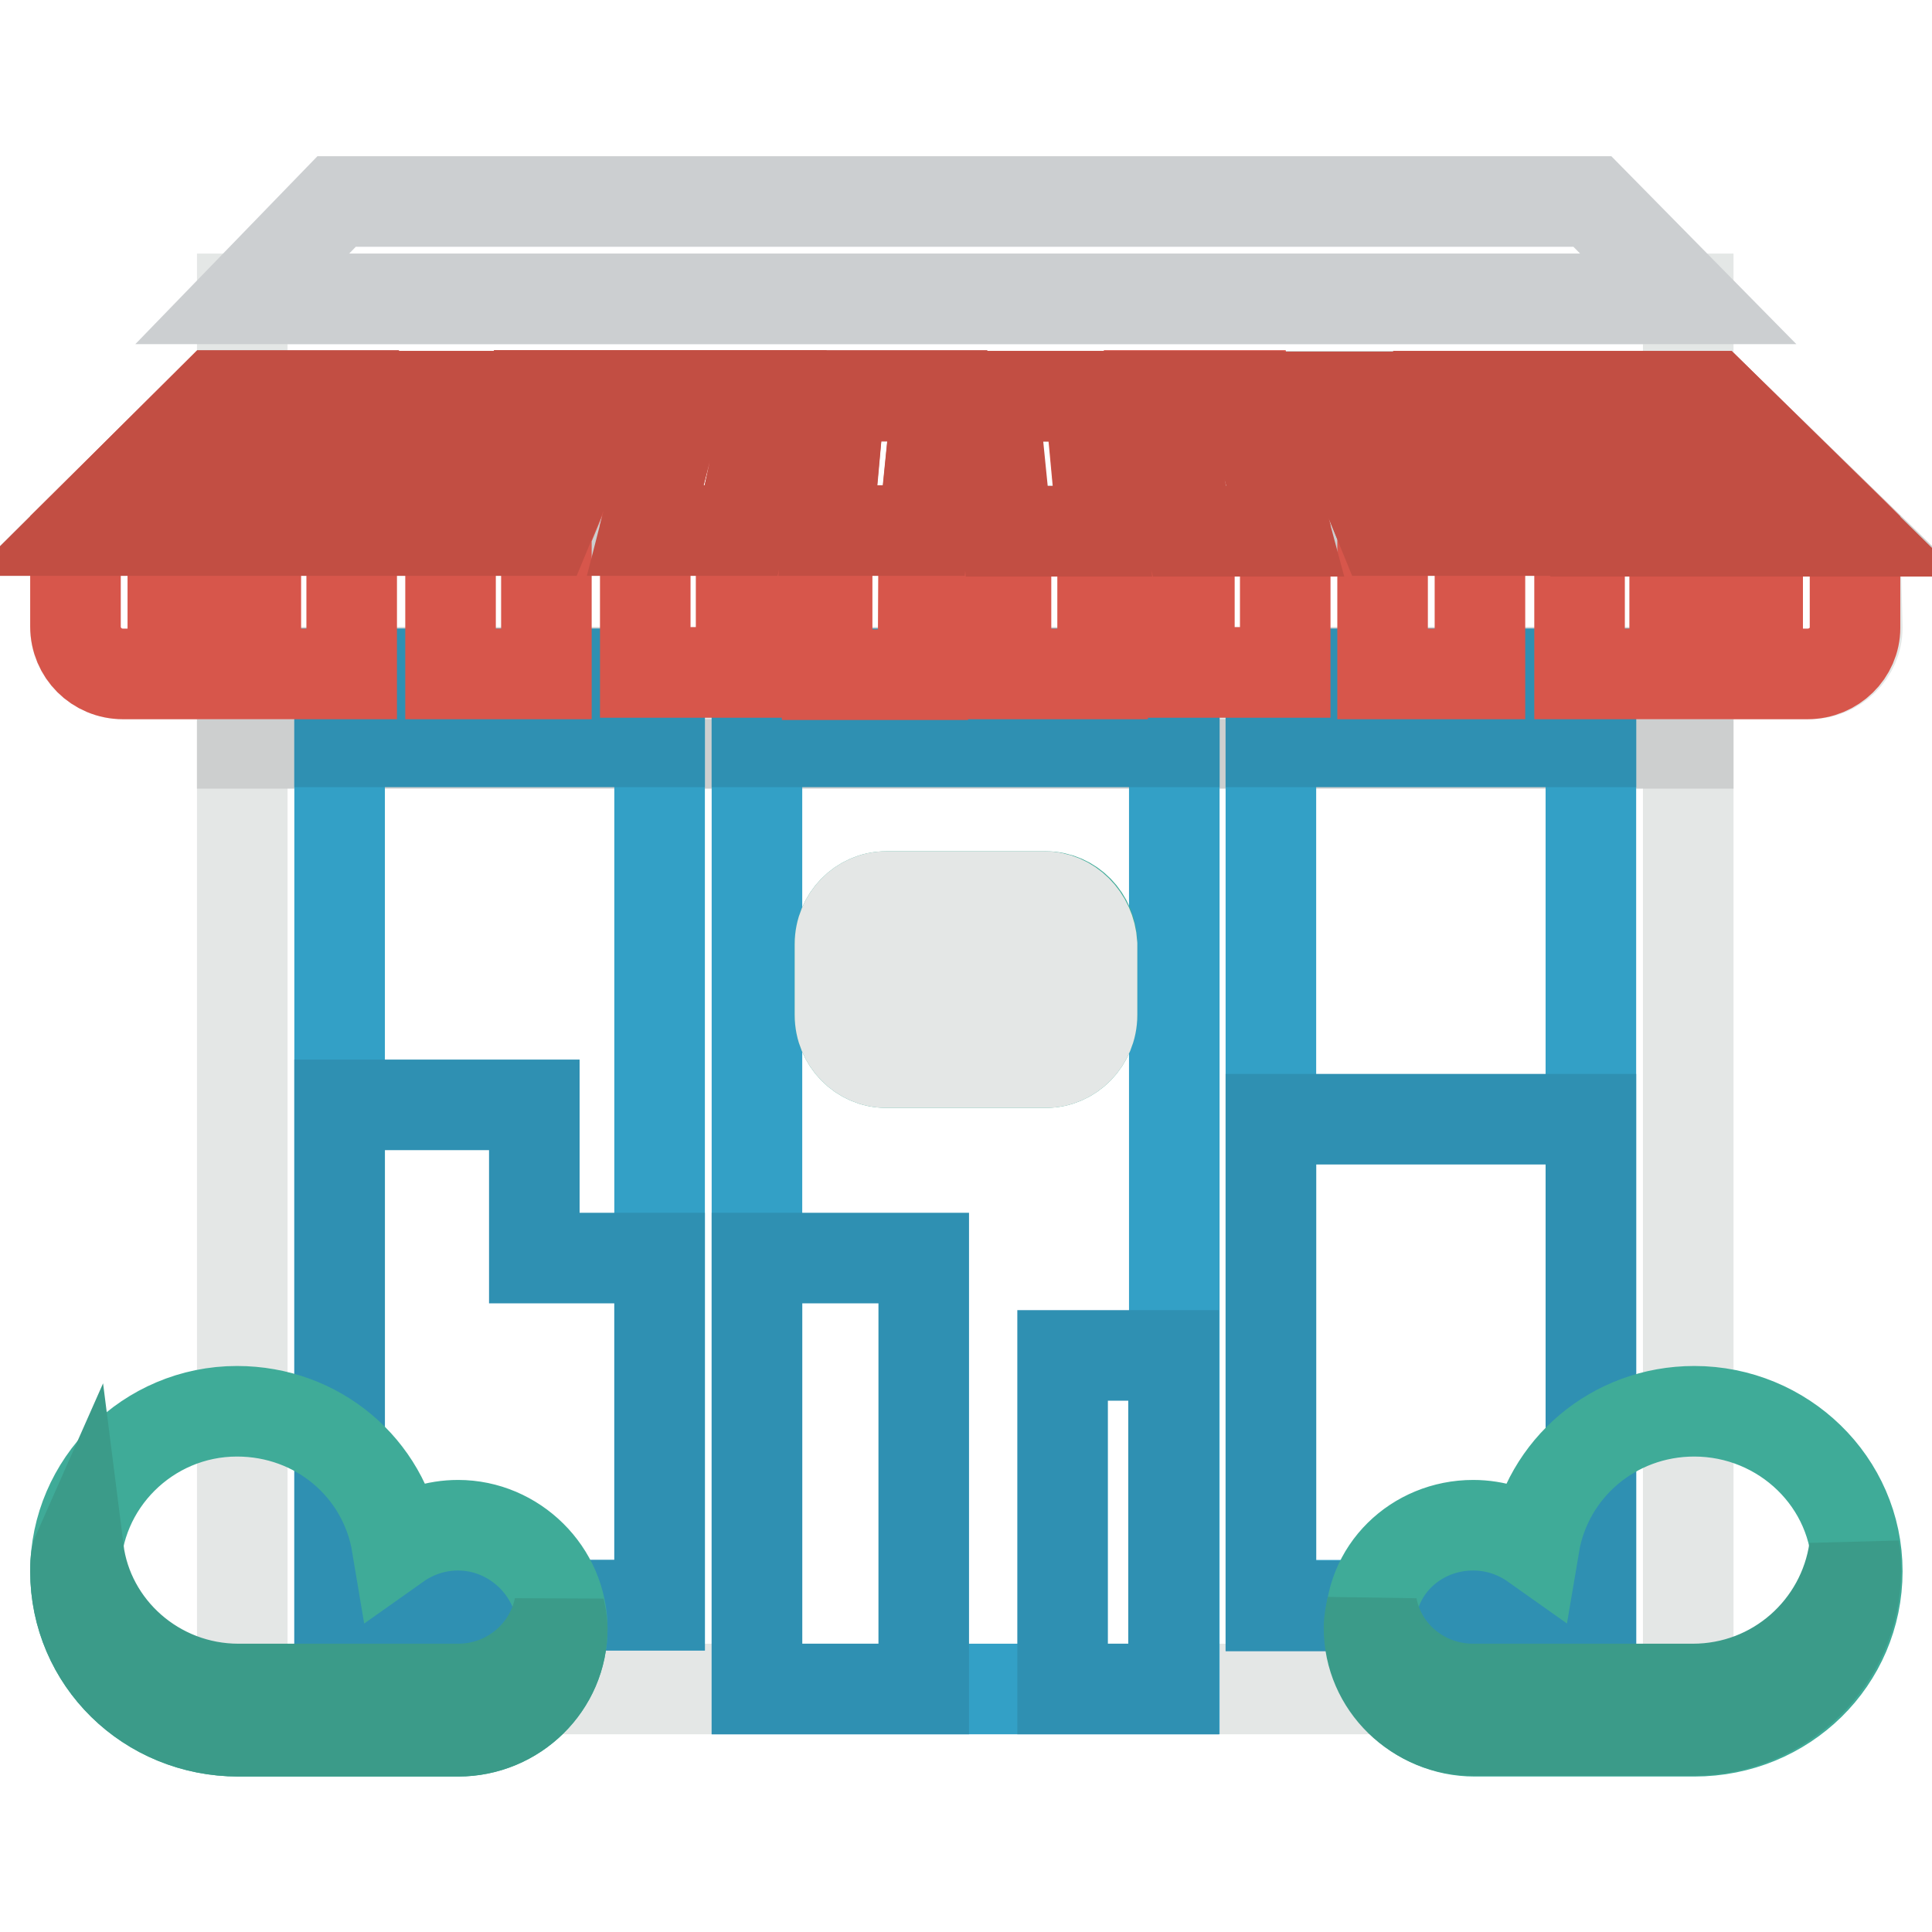 <?xml version="1.0" encoding="utf-8"?>
<!-- Svg Vector Icons : http://www.onlinewebfonts.com/icon -->
<!DOCTYPE svg PUBLIC "-//W3C//DTD SVG 1.1//EN" "http://www.w3.org/Graphics/SVG/1.1/DTD/svg11.dtd">
<svg version="1.1" xmlns="http://www.w3.org/2000/svg" xmlns:xlink="http://www.w3.org/1999/xlink" x="0px" y="0px" viewBox="0 0 256 256" enable-background="new 0 0 256 256" xml:space="preserve">
<g> <path stroke-width="12" fill-opacity="0" stroke="#e4e7e6"  d="M32.1,39.6h191.6v184.2H32.1V39.6z"/> <path stroke-width="12" fill-opacity="0" stroke="#cdcfcf"  d="M32.1,89.1h191.6v9.4H32.1V89.1z"/> <path stroke-width="12" fill-opacity="0" stroke="#e4e7e6"  d="M245.8,70.9L227,52.5H28.6L10,70.9v12.3c0,3.3,2.8,6.1,6.3,6.1h223.5c3.5,0,6.3-2.8,6.3-6.1L245.8,70.9z"/> <path stroke-width="12" fill-opacity="0" stroke="#cdcfcf"  d="M245.3,70.3L227,52.5H28.6L10.6,70.3H245.3z"/> <path stroke-width="12" fill-opacity="0" stroke="#cccfd1"  d="M44.6,26.7H211l12.7,12.9H32.1L44.6,26.7z"/> <path stroke-width="12" fill-opacity="0" stroke="#33a0c6"  d="M45,212.7h42.4V89.3H45V212.7L45,212.7z M100.3,223.8h55.3V89.3h-55.3V223.8L100.3,223.8z M168.4,89.3 v123.4h42.4V89.3H168.4z M45,212.7h42.4V89.3H45V212.7L45,212.7z M100.3,223.8h55.3V89.3h-55.3V223.8L100.3,223.8z M168.4,89.3 v123.4h42.4V89.3H168.4z"/> <path stroke-width="12" fill-opacity="0" stroke="#3fab98"  d="M117.4,118.8h21.2c3.3,0,6.1,2.8,6.1,6.3v9.4c0,3.5-2.8,6.3-6.1,6.3h-21.2c-3.3,0-6.1-2.8-6.1-6.3v-9.4 C111.3,121.6,114.1,118.8,117.4,118.8z"/> <path stroke-width="12" fill-opacity="0" stroke="#e4e7e6"  d="M138.4,124.3c0.2,0,0.6,0.4,0.6,0.7v9.4c0,0.6-0.4,0.7-0.6,0.7h-21c-0.2,0-0.6-0.4-0.6-0.7v-9.4 c0-0.6,0.4-0.7,0.6-0.7H138.4 M138.4,118.8h-21c-3.3,0-6.1,2.8-6.1,6.3v9.4c0,3.5,2.8,6.3,6.1,6.3h21.2c3.3,0,6.1-2.8,6.1-6.3v-9.4 C144.5,121.6,141.7,118.8,138.4,118.8L138.4,118.8z"/> <path stroke-width="12" fill-opacity="0" stroke="#2f90b2"  d="M87.4,166.7H70.8v-20.3H45v66.3h42.4V166.7L87.4,166.7z M100.3,166.7h22.1v57.1h-22.1V166.7z M168.4,148.3 h42.4v64.5h-42.4V148.3z M140.8,179.6h14.7v44.2h-14.7V179.6z"/> <path stroke-width="12" fill-opacity="0" stroke="#3fab98"  d="M195.2,202.1c2.9,0,5.7,0.9,8.1,2.6c1.7-10.1,10.5-17.7,21.2-17.7c11.8,0,21.6,9.4,21.6,21.2 c0,11.8-9.6,21.2-21.6,21.2h-29.1c-7.6,0-13.8-6.1-13.8-13.6C181.3,208.1,187.6,202.1,195.2,202.1z M60.7,202.1 c-2.9,0-5.7,0.9-8.1,2.6C50.9,194.5,42.1,187,31.4,187c-11.8,0-21.4,9.6-21.4,21.2c0,11.8,9.6,21.2,21.6,21.2h29.1 c7.6,0,13.8-6.1,13.8-13.6S68.2,202.1,60.7,202.1z"/> <path stroke-width="12" fill-opacity="0" stroke="#3b9b89"  d="M60.7,223.8H31.6c-10.9,0-19.9-8.1-21.2-18.4c-0.4,0.9-0.4,1.8-0.4,2.8c0,11.8,9.6,21.2,21.6,21.2h29.1 c7.6,0,13.8-6.1,13.8-13.6c0-0.9-0.2-1.8-0.4-2.8C72.8,219.2,67.3,223.8,60.7,223.8z M224.3,223.8h-29.1c-6.6,0-12.2-4.6-13.4-10.9 c-0.2,0.9-0.4,1.8-0.4,2.8c0,7.6,6.3,13.6,13.8,13.6h29.1c11.8,0,21.6-9.4,21.6-21.2c0-0.9,0-1.8-0.2-2.8 C244.2,215.7,235.3,223.8,224.3,223.8L224.3,223.8z"/> <path stroke-width="12" fill-opacity="0" stroke="#2f90b2"  d="M168.4,89.3h42.4v9h-42.4V89.3z M45,89.3h42.4v9H45V89.3z M100.3,89.3h55.3v9h-55.3V89.3z"/> <path stroke-width="12" fill-opacity="0" stroke="#d7564b"  d="M227,52.5h-10.7l16.6,18.4v18.4h6.6c3.5,0,6.3-2.8,6.3-6.1V70.9l-0.2-0.2L227,52.5z M72.5,70.3l7.4-17.9 H69.1l-9.4,17.9v19h12.7V70.3z M33.9,89.3h12.7V70.9l13.1-18.4H47.4L33.9,70.9V89.3z M122.4,70.7l1.8-18.2h-12.9l-1.7,18.1v18.8 h12.7L122.4,70.7z M98.2,89.1V70.3l3.9-17.9h-12l-4.6,17.9v18.8H98.2L98.2,89.1z M196.1,89.3v-19l-9.4-17.7H176l7.2,17.7v19H196.1 L196.1,89.3z M221.9,89.3V70.9l-13.4-18.4h-12.3l13.1,18.4v18.4H221.9z M16.3,89.3h6.6V70.9l16.6-18.4H28.6L10,70.9V83 C10,86.5,12.8,89.3,16.3,89.3L16.3,89.3z M146.1,89.3V70.7l-1.7-18.2h-12.9l1.8,18.2v18.6H146.1z M157.6,70.3v18.8h12.7V70.3 l-4.6-17.9h-12L157.6,70.3z"/> <path stroke-width="12" fill-opacity="0" stroke="#c24e43"  d="M186.7,52.6H176l7.2,17.7h12.7L186.7,52.6L186.7,52.6z M144.5,52.5h-12.9l1.8,17.9h12.7L144.5,52.5z  M227,52.5h-10.7l16,17.9h12.9L227,52.5z M208.4,52.5h-12.3l12.5,17.9h12.7L208.4,52.5z M165.5,52.5h-11.8l3.9,17.9h12.7 L165.5,52.5z M85.5,70.3h12.7l3.9-17.9h-12L85.5,70.3z M59.7,52.5H47.4L34.3,70.3H47L59.7,52.5z M109.7,70.3h12.7l1.8-17.9h-12.9 L109.7,70.3z M10.6,70.3h12.9l16-17.9H28.6L10.6,70.3z M59.7,70.3h12.7l7.4-17.9H69.1L59.7,70.3z"/></g>
</svg>
